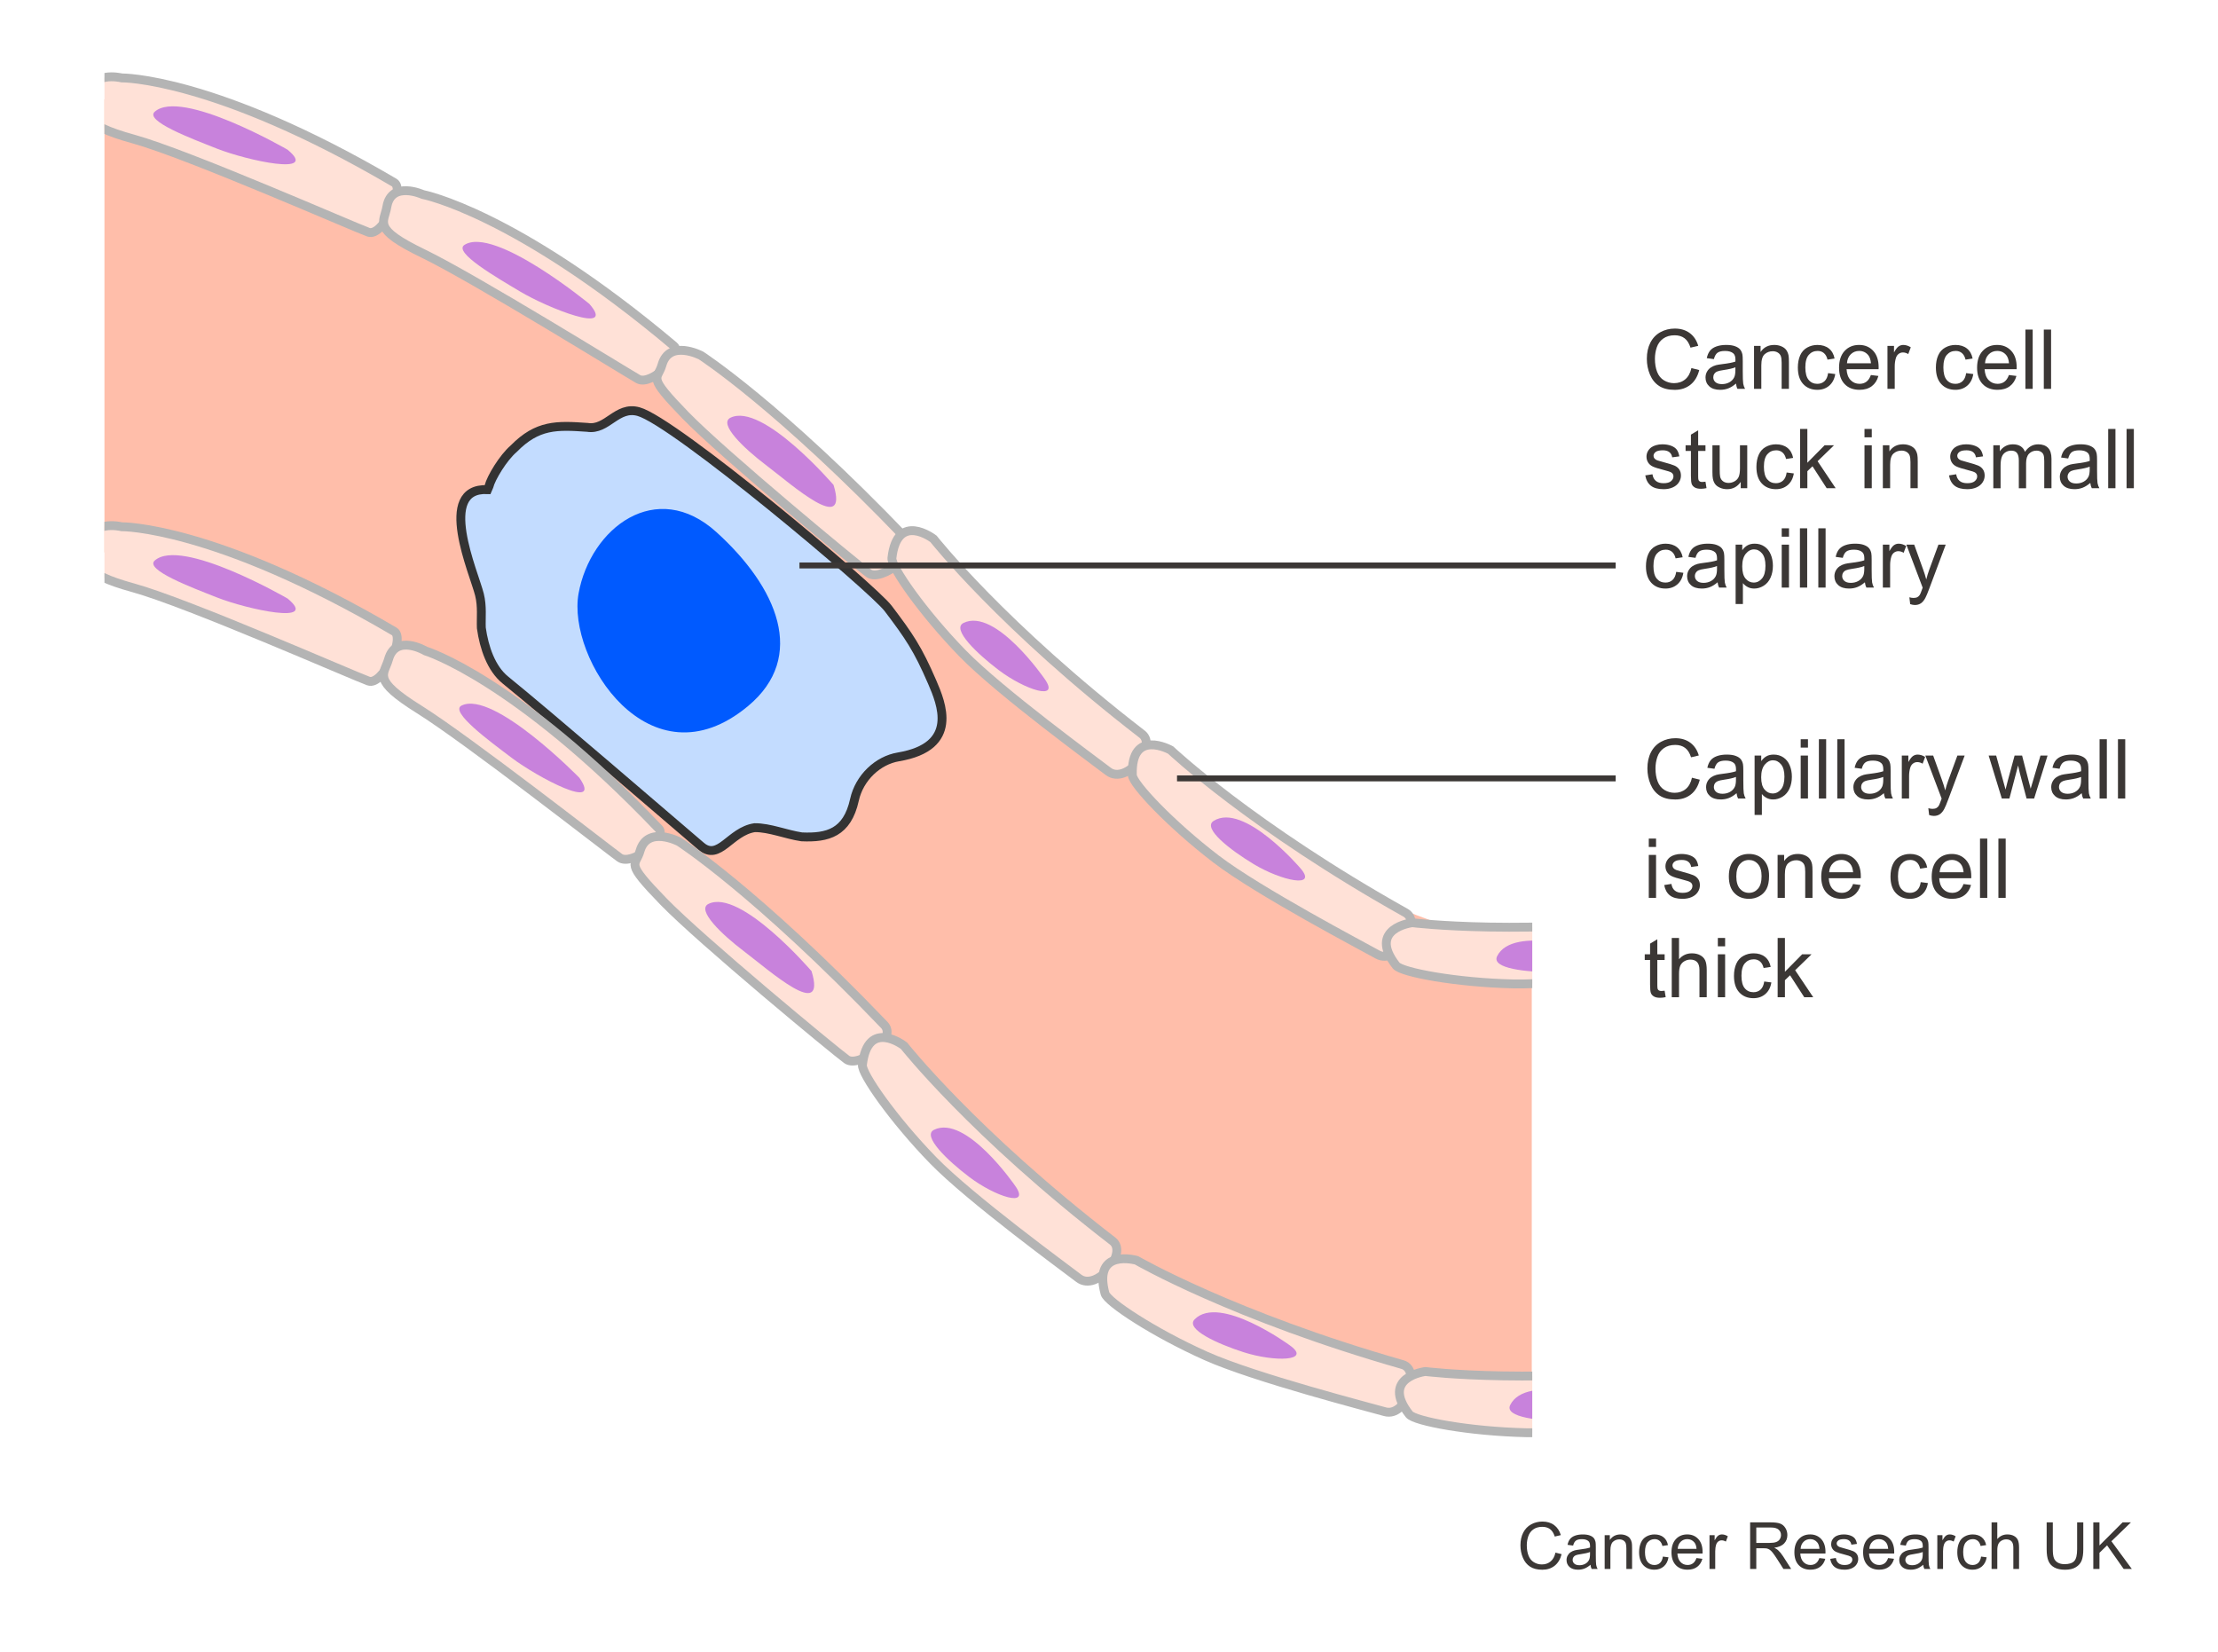 <?xml version="1.0" encoding="utf-8"?>
<!-- Generator: Adobe Illustrator 27.8.1, SVG Export Plug-In . SVG Version: 6.00 Build 0)  -->
<svg version="1.1" xmlns="http://www.w3.org/2000/svg" xmlns:xlink="http://www.w3.org/1999/xlink" x="0px" y="0px" width="375px"
	 height="279.256px" viewBox="0 0 375 279.256" enable-background="new 0 0 375 279.256" xml:space="preserve">
<g id="Diagram_showing_a_primary_and_secondary_cancer">
	<g>
		<path fill="#3B3735" d="M262.983,262.495l1.042,0.264c-0.219,0.855-0.611,1.508-1.179,1.957c-0.567,0.45-1.262,0.675-2.082,0.675
			c-0.848,0-1.538-0.173-2.07-0.519c-0.531-0.346-0.937-0.846-1.214-1.501s-0.416-1.359-0.416-2.111c0-0.819,0.156-1.535,0.47-2.146
			s0.76-1.074,1.338-1.392c0.578-0.316,1.215-0.475,1.909-0.475c0.788,0,1.45,0.2,1.987,0.602c0.537,0.4,0.911,0.965,1.123,1.691
			l-1.026,0.242c-0.183-0.573-0.447-0.99-0.795-1.252c-0.348-0.261-0.784-0.392-1.311-0.392c-0.605,0-1.111,0.145-1.518,0.435
			s-0.691,0.68-0.856,1.168c-0.165,0.489-0.247,0.993-0.247,1.513c0,0.669,0.098,1.254,0.293,1.753c0.195,0.5,0.498,0.873,0.91,1.12
			s0.857,0.371,1.337,0.371c0.584,0,1.078-0.169,1.482-0.505C262.566,263.657,262.84,263.158,262.983,262.495z"/>
		<path fill="#3B3735" d="M268.907,264.553c-0.358,0.304-0.703,0.519-1.034,0.645c-0.331,0.125-0.687,0.188-1.065,0.188
			c-0.627,0-1.108-0.153-1.445-0.459c-0.337-0.307-0.505-0.697-0.505-1.174c0-0.279,0.063-0.534,0.19-0.766
			c0.127-0.23,0.294-0.416,0.5-0.556s0.438-0.245,0.695-0.316c0.189-0.051,0.477-0.099,0.859-0.146
			c0.78-0.093,1.355-0.204,1.725-0.333c0.003-0.132,0.005-0.217,0.005-0.252c0-0.395-0.091-0.672-0.274-0.833
			c-0.246-0.218-0.613-0.327-1.101-0.327c-0.455,0-0.79,0.079-1.007,0.238c-0.217,0.16-0.377,0.441-0.48,0.847l-0.945-0.129
			c0.086-0.405,0.227-0.731,0.424-0.98s0.481-0.44,0.854-0.575c0.373-0.134,0.805-0.201,1.295-0.201
			c0.487,0,0.883,0.058,1.188,0.172c0.304,0.115,0.527,0.259,0.671,0.433s0.243,0.393,0.301,0.658
			c0.032,0.164,0.048,0.462,0.048,0.892v1.289c0,0.898,0.021,1.467,0.062,1.705s0.122,0.467,0.244,0.685h-1.01
			C269,265.056,268.936,264.821,268.907,264.553z M268.827,262.394c-0.352,0.143-0.878,0.265-1.58,0.365
			c-0.396,0.057-0.678,0.121-0.843,0.193c-0.165,0.071-0.292,0.176-0.382,0.313c-0.089,0.139-0.134,0.291-0.134,0.46
			c0,0.258,0.098,0.473,0.293,0.645s0.48,0.258,0.856,0.258c0.372,0,0.703-0.082,0.994-0.245c0.289-0.162,0.503-0.386,0.639-0.668
			c0.104-0.219,0.156-0.541,0.156-0.967V262.394z"/>
		<path fill="#3B3735" d="M271.303,265.256v-5.704h0.871v0.812c0.418-0.627,1.023-0.94,1.814-0.94c0.344,0,0.66,0.062,0.948,0.186
			c0.288,0.123,0.504,0.285,0.647,0.486c0.144,0.2,0.243,0.438,0.301,0.714c0.036,0.18,0.054,0.492,0.054,0.94v3.507h-0.967v-3.47
			c0-0.394-0.038-0.688-0.112-0.884c-0.076-0.194-0.209-0.351-0.4-0.467s-0.416-0.175-0.674-0.175c-0.412,0-0.768,0.131-1.066,0.393
			c-0.299,0.261-0.449,0.757-0.449,1.487v3.115H271.303z"/>
		<path fill="#3B3735" d="M281.144,263.167l0.951,0.123c-0.104,0.655-0.37,1.168-0.798,1.539c-0.428,0.37-0.954,0.556-1.577,0.556
			c-0.78,0-1.407-0.255-1.882-0.766c-0.475-0.51-0.712-1.241-0.712-2.193c0-0.616,0.102-1.155,0.307-1.617
			c0.203-0.462,0.515-0.809,0.932-1.039c0.417-0.231,0.871-0.347,1.361-0.347c0.619,0,1.126,0.157,1.52,0.47
			c0.395,0.313,0.646,0.759,0.758,1.335l-0.939,0.146c-0.09-0.384-0.248-0.672-0.476-0.865s-0.503-0.29-0.825-0.29
			c-0.486,0-0.882,0.175-1.187,0.523c-0.305,0.35-0.456,0.902-0.456,1.657c0,0.767,0.146,1.323,0.439,1.671
			c0.294,0.347,0.678,0.521,1.15,0.521c0.379,0,0.696-0.116,0.95-0.349C280.914,264.008,281.075,263.65,281.144,263.167z"/>
		<path fill="#3B3735" d="M286.826,263.419l0.999,0.124c-0.157,0.583-0.449,1.036-0.875,1.358c-0.427,0.322-0.971,0.483-1.633,0.483
			c-0.835,0-1.496-0.257-1.985-0.771c-0.488-0.514-0.733-1.234-0.733-2.162c0-0.959,0.248-1.704,0.742-2.234
			c0.494-0.529,1.135-0.795,1.922-0.795c0.764,0,1.387,0.26,1.869,0.779c0.484,0.519,0.726,1.249,0.726,2.191
			c0,0.057-0.002,0.143-0.005,0.258h-4.254c0.035,0.626,0.213,1.106,0.531,1.439s0.716,0.499,1.192,0.499
			c0.354,0,0.657-0.093,0.907-0.279C286.48,264.125,286.68,263.827,286.826,263.419z M283.651,261.856h3.186
			c-0.043-0.48-0.165-0.84-0.365-1.08c-0.308-0.372-0.707-0.559-1.197-0.559c-0.444,0-0.817,0.148-1.12,0.446
			C283.852,260.961,283.685,261.358,283.651,261.856z"/>
		<path fill="#3B3735" d="M289.028,265.256v-5.704h0.869v0.865c0.223-0.405,0.428-0.672,0.615-0.801
			c0.188-0.129,0.395-0.193,0.621-0.193c0.325,0,0.656,0.104,0.993,0.312l-0.333,0.897c-0.236-0.14-0.473-0.21-0.709-0.21
			c-0.211,0-0.401,0.063-0.569,0.19c-0.168,0.128-0.288,0.304-0.36,0.529c-0.107,0.344-0.16,0.72-0.16,1.128v2.986H289.028z"/>
		<path fill="#3B3735" d="M295.897,265.256v-7.874h3.49c0.702,0,1.236,0.071,1.602,0.212c0.365,0.142,0.656,0.392,0.875,0.75
			c0.219,0.357,0.328,0.754,0.328,1.187c0,0.559-0.182,1.029-0.543,1.413c-0.361,0.383-0.92,0.626-1.676,0.73
			c0.275,0.132,0.485,0.263,0.629,0.392c0.304,0.279,0.592,0.629,0.864,1.048l1.37,2.143h-1.311l-1.043-1.638
			c-0.304-0.473-0.555-0.835-0.752-1.085c-0.196-0.251-0.373-0.427-0.528-0.526c-0.156-0.101-0.314-0.17-0.476-0.21
			c-0.118-0.024-0.312-0.037-0.58-0.037h-1.209v3.496H295.897z M296.938,260.857h2.24c0.477,0,0.849-0.05,1.117-0.148
			c0.269-0.098,0.473-0.256,0.612-0.473c0.14-0.216,0.21-0.451,0.21-0.706c0-0.372-0.136-0.679-0.406-0.918
			c-0.271-0.24-0.697-0.36-1.281-0.36h-2.492V260.857z"/>
		<path fill="#3B3735" d="M307.606,263.419l0.999,0.124c-0.157,0.583-0.449,1.036-0.875,1.358c-0.427,0.322-0.971,0.483-1.633,0.483
			c-0.835,0-1.496-0.257-1.985-0.771c-0.488-0.514-0.733-1.234-0.733-2.162c0-0.959,0.248-1.704,0.742-2.234
			c0.494-0.529,1.135-0.795,1.922-0.795c0.764,0,1.387,0.26,1.869,0.779c0.484,0.519,0.726,1.249,0.726,2.191
			c0,0.057-0.002,0.143-0.005,0.258h-4.254c0.035,0.626,0.213,1.106,0.531,1.439s0.716,0.499,1.192,0.499
			c0.354,0,0.657-0.093,0.907-0.279C307.261,264.125,307.46,263.827,307.606,263.419z M304.432,261.856h3.186
			c-0.043-0.48-0.165-0.84-0.365-1.08c-0.308-0.372-0.707-0.559-1.197-0.559c-0.444,0-0.817,0.148-1.12,0.446
			C304.632,260.961,304.465,261.358,304.432,261.856z"/>
		<path fill="#3B3735" d="M309.433,263.554l0.957-0.15c0.053,0.383,0.203,0.677,0.448,0.881s0.588,0.306,1.028,0.306
			c0.444,0,0.773-0.09,0.988-0.271c0.215-0.181,0.322-0.393,0.322-0.636c0-0.219-0.095-0.391-0.285-0.516
			c-0.132-0.086-0.461-0.195-0.988-0.328c-0.709-0.179-1.2-0.334-1.474-0.465c-0.274-0.13-0.481-0.312-0.623-0.542
			c-0.142-0.231-0.212-0.486-0.212-0.766c0-0.254,0.058-0.489,0.174-0.706s0.275-0.396,0.476-0.54
			c0.15-0.11,0.355-0.205,0.615-0.282c0.26-0.076,0.538-0.115,0.835-0.115c0.447,0,0.841,0.064,1.179,0.193
			c0.339,0.129,0.589,0.304,0.749,0.523c0.162,0.221,0.272,0.516,0.334,0.884l-0.945,0.129c-0.043-0.293-0.168-0.522-0.374-0.688
			c-0.206-0.164-0.497-0.247-0.872-0.247c-0.444,0-0.762,0.073-0.951,0.221c-0.189,0.146-0.285,0.318-0.285,0.516
			c0,0.125,0.04,0.238,0.119,0.338c0.078,0.104,0.202,0.19,0.37,0.258c0.097,0.036,0.382,0.118,0.854,0.247
			c0.684,0.183,1.16,0.332,1.431,0.448c0.271,0.117,0.482,0.286,0.637,0.508c0.154,0.223,0.231,0.498,0.231,0.827
			c0,0.322-0.095,0.626-0.282,0.91c-0.188,0.285-0.46,0.505-0.813,0.661c-0.355,0.155-0.756,0.233-1.203,0.233
			c-0.742,0-1.307-0.153-1.695-0.462C309.788,264.615,309.54,264.158,309.433,263.554z"/>
		<path fill="#3B3735" d="M319.225,263.419l0.999,0.124c-0.157,0.583-0.449,1.036-0.875,1.358c-0.427,0.322-0.971,0.483-1.633,0.483
			c-0.835,0-1.496-0.257-1.985-0.771c-0.488-0.514-0.733-1.234-0.733-2.162c0-0.959,0.248-1.704,0.742-2.234
			c0.494-0.529,1.135-0.795,1.922-0.795c0.764,0,1.387,0.26,1.869,0.779c0.484,0.519,0.726,1.249,0.726,2.191
			c0,0.057-0.002,0.143-0.005,0.258h-4.254c0.035,0.626,0.213,1.106,0.531,1.439s0.716,0.499,1.192,0.499
			c0.354,0,0.657-0.093,0.907-0.279C318.879,264.125,319.078,263.827,319.225,263.419z M316.05,261.856h3.186
			c-0.043-0.48-0.165-0.84-0.365-1.08c-0.308-0.372-0.707-0.559-1.197-0.559c-0.444,0-0.817,0.148-1.12,0.446
			C316.25,260.961,316.083,261.358,316.05,261.856z"/>
		<path fill="#3B3735" d="M325.159,264.553c-0.358,0.304-0.703,0.519-1.034,0.645c-0.331,0.125-0.687,0.188-1.065,0.188
			c-0.627,0-1.108-0.153-1.445-0.459c-0.337-0.307-0.505-0.697-0.505-1.174c0-0.279,0.063-0.534,0.19-0.766
			c0.127-0.23,0.294-0.416,0.5-0.556s0.438-0.245,0.695-0.316c0.189-0.051,0.477-0.099,0.859-0.146
			c0.78-0.093,1.355-0.204,1.725-0.333c0.003-0.132,0.005-0.217,0.005-0.252c0-0.395-0.091-0.672-0.274-0.833
			c-0.246-0.218-0.613-0.327-1.101-0.327c-0.455,0-0.79,0.079-1.007,0.238c-0.217,0.16-0.377,0.441-0.48,0.847l-0.945-0.129
			c0.086-0.405,0.227-0.731,0.424-0.98s0.481-0.44,0.854-0.575c0.373-0.134,0.805-0.201,1.295-0.201
			c0.487,0,0.883,0.058,1.188,0.172c0.304,0.115,0.527,0.259,0.671,0.433s0.243,0.393,0.301,0.658
			c0.032,0.164,0.048,0.462,0.048,0.892v1.289c0,0.898,0.021,1.467,0.062,1.705s0.122,0.467,0.244,0.685h-1.01
			C325.252,265.056,325.188,264.821,325.159,264.553z M325.079,262.394c-0.352,0.143-0.878,0.265-1.58,0.365
			c-0.396,0.057-0.678,0.121-0.843,0.193c-0.165,0.071-0.292,0.176-0.382,0.313c-0.089,0.139-0.134,0.291-0.134,0.46
			c0,0.258,0.098,0.473,0.293,0.645s0.48,0.258,0.856,0.258c0.372,0,0.703-0.082,0.994-0.245c0.289-0.162,0.503-0.386,0.639-0.668
			c0.104-0.219,0.156-0.541,0.156-0.967V262.394z"/>
		<path fill="#3B3735" d="M327.544,265.256v-5.704h0.869v0.865c0.223-0.405,0.428-0.672,0.615-0.801
			c0.188-0.129,0.395-0.193,0.621-0.193c0.325,0,0.656,0.104,0.993,0.312l-0.333,0.897c-0.236-0.14-0.473-0.21-0.709-0.21
			c-0.211,0-0.401,0.063-0.569,0.19c-0.168,0.128-0.288,0.304-0.36,0.529c-0.107,0.344-0.16,0.72-0.16,1.128v2.986H327.544z"/>
		<path fill="#3B3735" d="M334.94,263.167l0.951,0.123c-0.104,0.655-0.37,1.168-0.798,1.539c-0.428,0.37-0.954,0.556-1.577,0.556
			c-0.78,0-1.407-0.255-1.882-0.766c-0.475-0.51-0.712-1.241-0.712-2.193c0-0.616,0.102-1.155,0.307-1.617
			c0.203-0.462,0.515-0.809,0.932-1.039c0.417-0.231,0.871-0.347,1.361-0.347c0.619,0,1.126,0.157,1.52,0.47
			c0.395,0.313,0.646,0.759,0.758,1.335l-0.939,0.146c-0.09-0.384-0.248-0.672-0.476-0.865s-0.503-0.29-0.825-0.29
			c-0.486,0-0.882,0.175-1.187,0.523c-0.305,0.35-0.456,0.902-0.456,1.657c0,0.767,0.146,1.323,0.439,1.671
			c0.294,0.347,0.678,0.521,1.15,0.521c0.379,0,0.696-0.116,0.95-0.349C334.711,264.008,334.872,263.65,334.94,263.167z"/>
		<path fill="#3B3735" d="M336.718,265.256v-7.874h0.967v2.825c0.451-0.522,1.021-0.784,1.709-0.784c0.422,0,0.789,0.083,1.101,0.25
			c0.312,0.166,0.534,0.396,0.669,0.69c0.134,0.293,0.201,0.72,0.201,1.278v3.614h-0.967v-3.614c0-0.483-0.104-0.836-0.314-1.056
			c-0.209-0.221-0.506-0.33-0.889-0.33c-0.286,0-0.556,0.074-0.809,0.223c-0.252,0.148-0.432,0.35-0.539,0.604
			c-0.107,0.254-0.162,0.604-0.162,1.053v3.12H336.718z"/>
		<path fill="#3B3735" d="M351.183,257.382h1.042v4.55c0,0.791-0.09,1.42-0.269,1.885c-0.179,0.466-0.502,0.845-0.97,1.136
			c-0.467,0.292-1.08,0.438-1.839,0.438c-0.738,0-1.342-0.127-1.811-0.382c-0.469-0.254-0.804-0.622-1.004-1.104
			c-0.201-0.481-0.301-1.14-0.301-1.974v-4.55h1.041v4.544c0,0.685,0.064,1.188,0.191,1.512c0.127,0.324,0.346,0.574,0.655,0.75
			c0.31,0.175,0.688,0.263,1.136,0.263c0.767,0,1.312-0.174,1.639-0.521c0.325-0.348,0.488-1.016,0.488-2.004V257.382z"/>
		<path fill="#3B3735" d="M353.916,265.256v-7.874h1.042v3.905l3.91-3.905h1.412l-3.303,3.19l3.448,4.684h-1.375l-2.804-3.985
			l-1.289,1.257v2.729H353.916z"/>
	</g>
</g>
<g id="Diagram_showing_a_malignant_tumour">
</g>
<g id="Diagram_showing_a_cancer_cell_stuck_in_a_small_blood_vessel">
	<g>
		<path fill="#3B3735" d="M285.967,62.229l1.326,0.335c-0.277,1.089-0.777,1.92-1.5,2.491c-0.723,0.572-1.605,0.858-2.648,0.858
			c-1.08,0-1.959-0.22-2.636-0.659c-0.677-0.44-1.192-1.077-1.545-1.911s-0.53-1.729-0.53-2.687c0-1.044,0.199-1.954,0.599-2.73
			c0.399-0.777,0.966-1.367,1.702-1.771c0.736-0.402,1.546-0.604,2.43-0.604c1.003,0,1.846,0.255,2.529,0.766s1.16,1.229,1.43,2.153
			l-1.307,0.308c-0.232-0.729-0.569-1.26-1.012-1.593c-0.441-0.333-0.998-0.499-1.668-0.499c-0.77,0-1.414,0.185-1.931,0.554
			s-0.881,0.865-1.091,1.486c-0.209,0.623-0.314,1.264-0.314,1.925c0,0.853,0.125,1.597,0.373,2.231
			c0.248,0.637,0.635,1.111,1.158,1.426c0.524,0.314,1.092,0.472,1.703,0.472c0.742,0,1.371-0.214,1.887-0.643
			C285.437,63.707,285.785,63.071,285.967,62.229z"/>
		<path fill="#3B3735" d="M293.508,64.847c-0.456,0.388-0.895,0.661-1.316,0.82s-0.874,0.239-1.357,0.239
			c-0.797,0-1.41-0.195-1.838-0.584c-0.429-0.391-0.643-0.888-0.643-1.494c0-0.355,0.08-0.68,0.242-0.975
			c0.162-0.293,0.373-0.529,0.636-0.707s0.558-0.312,0.886-0.403c0.241-0.063,0.605-0.125,1.094-0.185
			c0.993-0.118,1.725-0.26,2.193-0.424c0.005-0.169,0.008-0.275,0.008-0.321c0-0.501-0.117-0.854-0.35-1.06
			c-0.314-0.278-0.781-0.417-1.4-0.417c-0.579,0-1.006,0.102-1.282,0.304c-0.276,0.203-0.479,0.562-0.612,1.077l-1.203-0.164
			c0.109-0.515,0.29-0.931,0.541-1.247c0.25-0.317,0.612-0.561,1.086-0.732c0.475-0.17,1.023-0.256,1.648-0.256
			c0.619,0,1.123,0.073,1.51,0.219c0.388,0.146,0.673,0.329,0.855,0.551c0.182,0.221,0.31,0.5,0.383,0.837
			c0.041,0.21,0.061,0.588,0.061,1.135V62.7c0,1.144,0.027,1.867,0.079,2.171c0.052,0.303,0.156,0.593,0.312,0.871h-1.285
			C293.626,65.487,293.544,65.188,293.508,64.847z M293.404,62.099c-0.446,0.183-1.116,0.337-2.01,0.465
			c-0.506,0.073-0.863,0.155-1.072,0.246c-0.21,0.091-0.372,0.225-0.486,0.399c-0.113,0.176-0.17,0.371-0.17,0.585
			c0,0.328,0.123,0.602,0.372,0.82s0.612,0.328,1.091,0.328c0.474,0,0.895-0.104,1.264-0.312c0.369-0.207,0.641-0.49,0.814-0.851
			c0.132-0.278,0.197-0.688,0.197-1.23V62.099z"/>
		<path fill="#3B3735" d="M296.557,65.742v-7.26h1.107v1.032c0.533-0.798,1.303-1.196,2.311-1.196c0.438,0,0.84,0.078,1.206,0.236
			c0.366,0.156,0.642,0.363,0.823,0.618c0.183,0.255,0.311,0.559,0.383,0.909c0.046,0.228,0.068,0.627,0.068,1.196v4.464h-1.23
			v-4.416c0-0.501-0.047-0.876-0.143-1.125c-0.096-0.248-0.266-0.446-0.51-0.594c-0.244-0.148-0.529-0.223-0.857-0.223
			c-0.524,0-0.977,0.166-1.357,0.499s-0.57,0.964-0.57,1.894v3.965H296.557z"/>
		<path fill="#3B3735" d="M309.08,63.083l1.209,0.157c-0.132,0.834-0.471,1.486-1.015,1.959c-0.544,0.471-1.214,0.707-2.007,0.707
			c-0.993,0-1.791-0.324-2.396-0.975c-0.604-0.648-0.905-1.58-0.905-2.792c0-0.784,0.129-1.47,0.389-2.058s0.656-1.029,1.187-1.322
			c0.53-0.295,1.108-0.441,1.733-0.441c0.788,0,1.433,0.199,1.934,0.598c0.502,0.399,0.823,0.966,0.965,1.699l-1.197,0.185
			c-0.113-0.487-0.314-0.854-0.604-1.101s-0.64-0.369-1.05-0.369c-0.619,0-1.123,0.223-1.51,0.666
			c-0.388,0.445-0.582,1.147-0.582,2.109c0,0.976,0.188,1.684,0.561,2.126c0.374,0.442,0.861,0.663,1.463,0.663
			c0.483,0,0.887-0.148,1.211-0.444C308.788,64.154,308.993,63.698,309.08,63.083z"/>
		<path fill="#3B3735" d="M316.312,63.404l1.271,0.157c-0.201,0.743-0.572,1.319-1.115,1.729c-0.542,0.41-1.234,0.615-2.078,0.615
			c-1.062,0-1.903-0.327-2.525-0.98c-0.622-0.654-0.934-1.571-0.934-2.752c0-1.222,0.314-2.169,0.943-2.844s1.445-1.012,2.447-1.012
			c0.971,0,1.764,0.33,2.379,0.991s0.924,1.591,0.924,2.789c0,0.073-0.003,0.183-0.008,0.328h-5.414
			c0.046,0.798,0.271,1.408,0.678,1.832c0.405,0.424,0.911,0.636,1.518,0.636c0.451,0,0.836-0.118,1.154-0.355
			C315.872,64.302,316.125,63.924,316.312,63.404z M312.271,61.415h4.055c-0.055-0.61-0.21-1.068-0.465-1.374
			c-0.393-0.474-0.9-0.711-1.525-0.711c-0.564,0-1.039,0.189-1.425,0.567S312.312,60.781,312.271,61.415z"/>
		<path fill="#3B3735" d="M319.115,65.742v-7.26h1.107v1.101c0.282-0.515,0.543-0.854,0.782-1.019s0.503-0.246,0.79-0.246
			c0.414,0,0.836,0.132,1.264,0.396l-0.424,1.142c-0.301-0.178-0.602-0.267-0.902-0.267c-0.269,0-0.51,0.081-0.725,0.242
			c-0.214,0.162-0.366,0.387-0.457,0.674c-0.137,0.438-0.205,0.916-0.205,1.436v3.801H319.115z"/>
		<path fill="#3B3735" d="M332.418,63.083l1.209,0.157c-0.132,0.834-0.471,1.486-1.015,1.959c-0.544,0.471-1.214,0.707-2.007,0.707
			c-0.993,0-1.791-0.324-2.396-0.975c-0.604-0.648-0.905-1.58-0.905-2.792c0-0.784,0.129-1.47,0.389-2.058s0.656-1.029,1.187-1.322
			c0.53-0.295,1.108-0.441,1.733-0.441c0.788,0,1.433,0.199,1.934,0.598c0.502,0.399,0.823,0.966,0.965,1.699l-1.197,0.185
			c-0.113-0.487-0.314-0.854-0.604-1.101s-0.64-0.369-1.05-0.369c-0.619,0-1.123,0.223-1.51,0.666
			c-0.388,0.445-0.582,1.147-0.582,2.109c0,0.976,0.188,1.684,0.561,2.126c0.374,0.442,0.861,0.663,1.463,0.663
			c0.483,0,0.887-0.148,1.211-0.444C332.126,64.154,332.331,63.698,332.418,63.083z"/>
		<path fill="#3B3735" d="M339.65,63.404l1.271,0.157c-0.201,0.743-0.572,1.319-1.115,1.729c-0.542,0.41-1.234,0.615-2.078,0.615
			c-1.062,0-1.903-0.327-2.525-0.98c-0.622-0.654-0.934-1.571-0.934-2.752c0-1.222,0.314-2.169,0.943-2.844s1.445-1.012,2.447-1.012
			c0.971,0,1.764,0.33,2.379,0.991s0.924,1.591,0.924,2.789c0,0.073-0.003,0.183-0.008,0.328h-5.414
			c0.046,0.798,0.271,1.408,0.678,1.832c0.405,0.424,0.911,0.636,1.518,0.636c0.451,0,0.836-0.118,1.154-0.355
			C339.21,64.302,339.463,63.924,339.65,63.404z M335.609,61.415h4.055c-0.055-0.61-0.21-1.068-0.465-1.374
			c-0.393-0.474-0.9-0.711-1.525-0.711c-0.564,0-1.039,0.189-1.425,0.567S335.65,60.781,335.609,61.415z"/>
		<path fill="#3B3735" d="M342.439,65.742V55.721h1.23v10.021H342.439z"/>
		<path fill="#3B3735" d="M345.549,65.742V55.721h1.23v10.021H345.549z"/>
		<path fill="#3B3735" d="M278.168,80.375l1.217-0.191c0.068,0.487,0.258,0.861,0.57,1.121s0.748,0.39,1.309,0.39
			c0.565,0,0.984-0.115,1.258-0.346c0.273-0.229,0.41-0.5,0.41-0.81c0-0.278-0.12-0.497-0.361-0.656
			c-0.169-0.109-0.588-0.248-1.258-0.417c-0.902-0.228-1.528-0.425-1.877-0.592c-0.349-0.166-0.613-0.396-0.793-0.689
			c-0.18-0.295-0.27-0.619-0.27-0.975c0-0.323,0.074-0.623,0.222-0.898c0.147-0.276,0.35-0.505,0.604-0.688
			c0.191-0.142,0.453-0.261,0.783-0.359c0.33-0.098,0.685-0.146,1.062-0.146c0.57,0,1.07,0.082,1.501,0.246s0.749,0.387,0.954,0.666
			c0.205,0.281,0.346,0.655,0.424,1.125l-1.203,0.164c-0.055-0.374-0.213-0.665-0.476-0.875s-0.632-0.314-1.11-0.314
			c-0.565,0-0.969,0.094-1.211,0.28c-0.241,0.187-0.361,0.405-0.361,0.656c0,0.159,0.05,0.303,0.15,0.431
			c0.1,0.132,0.257,0.241,0.471,0.328c0.123,0.046,0.486,0.15,1.088,0.314c0.87,0.232,1.477,0.423,1.821,0.57
			c0.345,0.148,0.614,0.364,0.81,0.646c0.196,0.282,0.295,0.634,0.295,1.053c0,0.41-0.12,0.797-0.359,1.158
			c-0.239,0.363-0.584,0.643-1.035,0.842c-0.451,0.197-0.962,0.297-1.531,0.297c-0.943,0-1.662-0.196-2.157-0.588
			S278.305,81.146,278.168,80.375z"/>
		<path fill="#3B3735" d="M288.346,81.441l0.178,1.087c-0.346,0.073-0.656,0.109-0.93,0.109c-0.446,0-0.793-0.07-1.039-0.212
			s-0.419-0.327-0.52-0.558c-0.1-0.229-0.15-0.714-0.15-1.452v-4.177h-0.902v-0.957h0.902v-1.798l1.225-0.738v2.536h1.236v0.957
			h-1.236v4.245c0,0.351,0.021,0.576,0.064,0.677s0.113,0.18,0.212,0.239s0.238,0.089,0.421,0.089
			C287.943,81.489,288.123,81.474,288.346,81.441z"/>
		<path fill="#3B3735" d="M294.307,82.542v-1.066c-0.564,0.82-1.332,1.23-2.303,1.23c-0.429,0-0.828-0.082-1.2-0.246
			s-0.647-0.37-0.827-0.619c-0.18-0.248-0.307-0.552-0.379-0.912c-0.051-0.241-0.076-0.624-0.076-1.148v-4.498h1.23v4.026
			c0,0.643,0.025,1.075,0.076,1.299c0.077,0.323,0.241,0.577,0.492,0.763c0.25,0.184,0.561,0.276,0.93,0.276
			s0.715-0.095,1.039-0.284c0.323-0.188,0.553-0.446,0.687-0.771c0.134-0.326,0.202-0.799,0.202-1.419v-3.89h1.23v7.26H294.307z"/>
		<path fill="#3B3735" d="M302.072,79.883l1.211,0.157c-0.133,0.834-0.471,1.486-1.016,1.959c-0.545,0.471-1.213,0.707-2.006,0.707
			c-0.994,0-1.793-0.324-2.396-0.975c-0.604-0.648-0.906-1.58-0.906-2.792c0-0.784,0.131-1.47,0.391-2.058s0.654-1.029,1.186-1.322
			c0.531-0.295,1.108-0.441,1.732-0.441c0.789,0,1.434,0.199,1.936,0.598c0.501,0.399,0.822,0.966,0.963,1.699l-1.195,0.185
			c-0.114-0.487-0.316-0.854-0.605-1.101s-0.639-0.369-1.049-0.369c-0.62,0-1.124,0.223-1.512,0.666
			c-0.387,0.445-0.58,1.147-0.58,2.109c0,0.976,0.187,1.684,0.561,2.126c0.373,0.442,0.861,0.663,1.463,0.663
			c0.482,0,0.886-0.148,1.209-0.444C301.781,80.954,301.986,80.498,302.072,79.883z"/>
		<path fill="#3B3735" d="M304.342,82.542V72.521h1.23v5.715l2.912-2.953h1.594l-2.775,2.693l3.055,4.566h-1.518l-2.398-3.712
			l-0.869,0.834v2.878H304.342z"/>
		<path fill="#3B3735" d="M315.232,73.936v-1.415h1.23v1.415H315.232z M315.232,82.542v-7.26h1.23v7.26H315.232z"/>
		<path fill="#3B3735" d="M318.336,82.542v-7.26h1.107v1.032c0.533-0.798,1.303-1.196,2.311-1.196c0.438,0,0.84,0.078,1.206,0.236
			c0.366,0.156,0.642,0.363,0.823,0.618c0.183,0.255,0.311,0.559,0.383,0.909c0.046,0.228,0.068,0.627,0.068,1.196v4.464h-1.23
			v-4.416c0-0.501-0.047-0.876-0.143-1.125c-0.096-0.248-0.266-0.446-0.51-0.594c-0.244-0.148-0.529-0.223-0.857-0.223
			c-0.524,0-0.977,0.166-1.357,0.499s-0.57,0.964-0.57,1.894v3.965H318.336z"/>
		<path fill="#3B3735" d="M329.52,80.375l1.217-0.191c0.068,0.487,0.258,0.861,0.57,1.121s0.748,0.39,1.309,0.39
			c0.565,0,0.984-0.115,1.258-0.346c0.273-0.229,0.41-0.5,0.41-0.81c0-0.278-0.12-0.497-0.361-0.656
			c-0.169-0.109-0.588-0.248-1.258-0.417c-0.902-0.228-1.528-0.425-1.877-0.592c-0.349-0.166-0.613-0.396-0.793-0.689
			c-0.18-0.295-0.27-0.619-0.27-0.975c0-0.323,0.074-0.623,0.222-0.898c0.147-0.276,0.35-0.505,0.604-0.688
			c0.191-0.142,0.453-0.261,0.783-0.359c0.33-0.098,0.685-0.146,1.062-0.146c0.57,0,1.07,0.082,1.501,0.246s0.749,0.387,0.954,0.666
			c0.205,0.281,0.346,0.655,0.424,1.125l-1.203,0.164c-0.055-0.374-0.213-0.665-0.476-0.875s-0.632-0.314-1.11-0.314
			c-0.565,0-0.969,0.094-1.211,0.28c-0.241,0.187-0.361,0.405-0.361,0.656c0,0.159,0.05,0.303,0.15,0.431
			c0.1,0.132,0.257,0.241,0.471,0.328c0.123,0.046,0.486,0.15,1.088,0.314c0.87,0.232,1.477,0.423,1.821,0.57
			c0.345,0.148,0.614,0.364,0.81,0.646c0.196,0.282,0.295,0.634,0.295,1.053c0,0.41-0.12,0.797-0.359,1.158
			c-0.239,0.363-0.584,0.643-1.035,0.842c-0.451,0.197-0.962,0.297-1.531,0.297c-0.943,0-1.662-0.196-2.157-0.588
			S329.656,81.146,329.52,80.375z"/>
		<path fill="#3B3735" d="M337.012,82.542v-7.26h1.1v1.019c0.229-0.355,0.531-0.642,0.91-0.858c0.378-0.216,0.809-0.324,1.291-0.324
			c0.538,0,0.979,0.111,1.323,0.335s0.587,0.535,0.728,0.937c0.574-0.848,1.322-1.271,2.242-1.271c0.721,0,1.274,0.199,1.662,0.598
			c0.387,0.399,0.58,1.014,0.58,1.843v4.983h-1.223v-4.573c0-0.492-0.041-0.847-0.12-1.063c-0.079-0.216-0.225-0.391-0.435-0.522
			c-0.209-0.132-0.455-0.198-0.738-0.198c-0.51,0-0.934,0.17-1.271,0.51c-0.337,0.339-0.506,0.883-0.506,1.63v4.218h-1.23v-4.717
			c0-0.547-0.1-0.957-0.301-1.23c-0.2-0.273-0.528-0.41-0.984-0.41c-0.346,0-0.666,0.091-0.96,0.273s-0.507,0.449-0.64,0.8
			c-0.132,0.351-0.197,0.856-0.197,1.518v3.767H337.012z"/>
		<path fill="#3B3735" d="M353.41,81.646c-0.455,0.388-0.895,0.661-1.315,0.82s-0.874,0.239-1.356,0.239
			c-0.798,0-1.411-0.195-1.84-0.584c-0.428-0.391-0.643-0.888-0.643-1.494c0-0.355,0.082-0.68,0.243-0.975
			c0.161-0.293,0.374-0.529,0.636-0.707s0.557-0.312,0.885-0.403c0.242-0.063,0.606-0.125,1.094-0.185
			c0.994-0.118,1.726-0.26,2.195-0.424c0.004-0.169,0.006-0.275,0.006-0.321c0-0.501-0.115-0.854-0.348-1.06
			c-0.314-0.278-0.782-0.417-1.402-0.417c-0.578,0-1.006,0.102-1.281,0.304c-0.275,0.203-0.479,0.562-0.611,1.077l-1.203-0.164
			c0.109-0.515,0.289-0.931,0.539-1.247c0.251-0.317,0.613-0.561,1.088-0.732c0.474-0.17,1.022-0.256,1.646-0.256
			c0.62,0,1.124,0.073,1.512,0.219c0.387,0.146,0.672,0.329,0.854,0.551c0.183,0.221,0.311,0.5,0.383,0.837
			c0.041,0.21,0.062,0.588,0.062,1.135V79.5c0,1.144,0.025,1.867,0.078,2.171c0.053,0.303,0.156,0.593,0.311,0.871h-1.285
			C353.529,82.287,353.447,81.988,353.41,81.646z M353.309,78.898c-0.447,0.183-1.117,0.337-2.01,0.465
			c-0.506,0.073-0.864,0.155-1.074,0.246c-0.209,0.091-0.371,0.225-0.484,0.399c-0.114,0.176-0.172,0.371-0.172,0.585
			c0,0.328,0.125,0.602,0.373,0.82s0.611,0.328,1.09,0.328c0.475,0,0.896-0.104,1.266-0.312c0.369-0.207,0.64-0.49,0.812-0.851
			c0.133-0.278,0.199-0.688,0.199-1.23V78.898z"/>
		<path fill="#3B3735" d="M356.432,82.542V72.521h1.23v10.021H356.432z"/>
		<path fill="#3B3735" d="M359.543,82.542V72.521h1.23v10.021H359.543z"/>
		<path fill="#3B3735" d="M283.396,96.683l1.211,0.157c-0.133,0.834-0.471,1.486-1.016,1.959c-0.545,0.471-1.213,0.707-2.006,0.707
			c-0.994,0-1.793-0.324-2.396-0.975c-0.604-0.648-0.906-1.58-0.906-2.792c0-0.784,0.131-1.47,0.391-2.058s0.654-1.029,1.186-1.322
			c0.531-0.295,1.108-0.441,1.732-0.441c0.789,0,1.434,0.199,1.936,0.598c0.501,0.399,0.822,0.966,0.963,1.699l-1.195,0.185
			c-0.114-0.487-0.316-0.854-0.605-1.101s-0.639-0.369-1.049-0.369c-0.62,0-1.124,0.223-1.512,0.666
			c-0.387,0.445-0.58,1.147-0.58,2.109c0,0.976,0.187,1.684,0.561,2.126c0.373,0.442,0.861,0.663,1.463,0.663
			c0.482,0,0.886-0.148,1.209-0.444C283.105,97.754,283.311,97.298,283.396,96.683z"/>
		<path fill="#3B3735" d="M290.396,98.446c-0.455,0.388-0.895,0.661-1.315,0.82s-0.874,0.239-1.356,0.239
			c-0.798,0-1.411-0.195-1.84-0.584c-0.428-0.391-0.643-0.888-0.643-1.494c0-0.355,0.082-0.68,0.243-0.975
			c0.161-0.293,0.374-0.529,0.636-0.707s0.557-0.312,0.885-0.403c0.242-0.063,0.606-0.125,1.094-0.185
			c0.994-0.118,1.726-0.26,2.195-0.424c0.004-0.169,0.006-0.275,0.006-0.321c0-0.501-0.115-0.854-0.348-1.06
			c-0.314-0.278-0.782-0.417-1.402-0.417c-0.578,0-1.006,0.102-1.281,0.304c-0.275,0.203-0.479,0.562-0.611,1.077l-1.203-0.164
			c0.109-0.515,0.289-0.931,0.539-1.247c0.251-0.317,0.613-0.561,1.088-0.732c0.474-0.17,1.022-0.256,1.646-0.256
			c0.62,0,1.124,0.073,1.512,0.219c0.387,0.146,0.672,0.329,0.854,0.551c0.183,0.221,0.311,0.5,0.383,0.837
			c0.041,0.21,0.062,0.588,0.062,1.135V96.3c0,1.144,0.025,1.867,0.078,2.171c0.053,0.303,0.156,0.593,0.311,0.871h-1.285
			C290.516,99.087,290.434,98.788,290.396,98.446z M290.295,95.698c-0.447,0.183-1.117,0.337-2.01,0.465
			c-0.506,0.073-0.864,0.155-1.074,0.246c-0.209,0.091-0.371,0.225-0.484,0.399c-0.114,0.176-0.172,0.371-0.172,0.585
			c0,0.328,0.125,0.602,0.373,0.82s0.611,0.328,1.09,0.328c0.475,0,0.896-0.104,1.266-0.312c0.369-0.207,0.64-0.49,0.812-0.851
			c0.133-0.278,0.199-0.688,0.199-1.23V95.698z"/>
		<path fill="#3B3735" d="M293.445,102.124V92.082h1.121v0.943c0.265-0.369,0.563-0.646,0.896-0.83
			c0.332-0.186,0.735-0.277,1.209-0.277c0.62,0,1.167,0.159,1.641,0.479c0.475,0.319,0.832,0.77,1.074,1.35
			c0.241,0.582,0.361,1.219,0.361,1.911c0,0.743-0.133,1.411-0.399,2.007c-0.267,0.594-0.653,1.05-1.162,1.367
			c-0.509,0.316-1.042,0.475-1.603,0.475c-0.41,0-0.779-0.087-1.104-0.26s-0.594-0.392-0.804-0.656v3.534H293.445z M294.561,95.753
			c0,0.935,0.188,1.625,0.566,2.071c0.379,0.446,0.837,0.67,1.375,0.67c0.547,0,1.015-0.231,1.404-0.693
			c0.39-0.463,0.584-1.18,0.584-2.15c0-0.925-0.189-1.618-0.57-2.078s-0.835-0.69-1.363-0.69c-0.524,0-0.988,0.245-1.392,0.735
			C294.762,94.106,294.561,94.818,294.561,95.753z"/>
		<path fill="#3B3735" d="M301.238,90.735V89.32h1.23v1.415H301.238z M301.238,99.342v-7.26h1.23v7.26H301.238z"/>
		<path fill="#3B3735" d="M304.314,99.342V89.32h1.23v10.021H304.314z"/>
		<path fill="#3B3735" d="M307.426,99.342V89.32h1.23v10.021H307.426z"/>
		<path fill="#3B3735" d="M315.301,98.446c-0.456,0.388-0.895,0.661-1.316,0.82s-0.874,0.239-1.357,0.239
			c-0.797,0-1.41-0.195-1.838-0.584c-0.429-0.391-0.643-0.888-0.643-1.494c0-0.355,0.08-0.68,0.242-0.975
			c0.162-0.293,0.373-0.529,0.636-0.707s0.558-0.312,0.886-0.403c0.241-0.063,0.605-0.125,1.094-0.185
			c0.993-0.118,1.725-0.26,2.193-0.424c0.005-0.169,0.008-0.275,0.008-0.321c0-0.501-0.117-0.854-0.35-1.06
			c-0.314-0.278-0.781-0.417-1.4-0.417c-0.579,0-1.006,0.102-1.282,0.304c-0.276,0.203-0.479,0.562-0.612,1.077l-1.203-0.164
			c0.109-0.515,0.29-0.931,0.541-1.247c0.25-0.317,0.612-0.561,1.086-0.732c0.475-0.17,1.023-0.256,1.648-0.256
			c0.619,0,1.123,0.073,1.51,0.219c0.388,0.146,0.673,0.329,0.855,0.551c0.182,0.221,0.31,0.5,0.383,0.837
			c0.041,0.21,0.061,0.588,0.061,1.135V96.3c0,1.144,0.027,1.867,0.079,2.171c0.052,0.303,0.156,0.593,0.312,0.871h-1.285
			C315.419,99.087,315.337,98.788,315.301,98.446z M315.197,95.698c-0.446,0.183-1.116,0.337-2.01,0.465
			c-0.506,0.073-0.863,0.155-1.072,0.246c-0.21,0.091-0.372,0.225-0.486,0.399c-0.113,0.176-0.17,0.371-0.17,0.585
			c0,0.328,0.123,0.602,0.372,0.82s0.612,0.328,1.091,0.328c0.474,0,0.895-0.104,1.264-0.312c0.369-0.207,0.641-0.49,0.814-0.851
			c0.132-0.278,0.197-0.688,0.197-1.23V95.698z"/>
		<path fill="#3B3735" d="M318.336,99.342v-7.26h1.107v1.101c0.282-0.515,0.543-0.854,0.782-1.019s0.503-0.246,0.79-0.246
			c0.414,0,0.836,0.132,1.264,0.396l-0.424,1.142c-0.301-0.178-0.602-0.267-0.902-0.267c-0.269,0-0.51,0.081-0.725,0.242
			c-0.214,0.162-0.366,0.387-0.457,0.674c-0.137,0.438-0.205,0.916-0.205,1.436v3.801H318.336z"/>
		<path fill="#3B3735" d="M322.957,102.138l-0.137-1.155c0.269,0.073,0.503,0.109,0.703,0.109c0.273,0,0.492-0.046,0.656-0.137
			s0.299-0.219,0.404-0.383c0.077-0.123,0.202-0.429,0.375-0.916c0.023-0.068,0.06-0.169,0.109-0.301l-2.754-7.273h1.326l1.51,4.204
			c0.196,0.533,0.372,1.094,0.527,1.682c0.141-0.565,0.31-1.116,0.506-1.654l1.551-4.231h1.23l-2.762,7.383
			c-0.296,0.798-0.525,1.347-0.689,1.647c-0.219,0.405-0.47,0.703-0.752,0.892c-0.283,0.189-0.62,0.284-1.012,0.284
			C323.513,102.288,323.248,102.238,322.957,102.138z"/>
	</g>
	<g>
		<path fill="#3B3735" d="M286.062,131.486l1.326,0.334c-0.277,1.09-0.777,1.92-1.5,2.492s-1.605,0.857-2.648,0.857
			c-1.08,0-1.959-0.219-2.636-0.658c-0.677-0.441-1.192-1.078-1.545-1.912s-0.53-1.729-0.53-2.686c0-1.045,0.199-1.955,0.599-2.73
			c0.399-0.777,0.966-1.367,1.702-1.771c0.736-0.402,1.546-0.605,2.43-0.605c1.003,0,1.846,0.256,2.529,0.766
			c0.684,0.512,1.16,1.229,1.43,2.154l-1.307,0.307c-0.232-0.729-0.569-1.26-1.012-1.592c-0.441-0.334-0.998-0.5-1.668-0.5
			c-0.77,0-1.414,0.186-1.931,0.555s-0.881,0.865-1.091,1.486c-0.209,0.623-0.314,1.264-0.314,1.924
			c0,0.854,0.125,1.598,0.373,2.232c0.248,0.637,0.635,1.111,1.158,1.426c0.524,0.314,1.092,0.471,1.703,0.471
			c0.742,0,1.371-0.213,1.887-0.643C285.532,132.965,285.881,132.328,286.062,131.486z"/>
		<path fill="#3B3735" d="M293.604,134.104c-0.456,0.389-0.895,0.662-1.316,0.82c-0.422,0.16-0.874,0.24-1.357,0.24
			c-0.797,0-1.41-0.195-1.838-0.584c-0.429-0.391-0.643-0.889-0.643-1.494c0-0.355,0.08-0.68,0.242-0.975
			c0.162-0.293,0.373-0.529,0.636-0.707s0.558-0.312,0.886-0.404c0.241-0.062,0.605-0.125,1.094-0.184
			c0.993-0.119,1.725-0.26,2.193-0.424c0.005-0.17,0.008-0.275,0.008-0.322c0-0.5-0.117-0.854-0.35-1.059
			c-0.314-0.279-0.781-0.418-1.4-0.418c-0.579,0-1.006,0.102-1.282,0.305s-0.479,0.562-0.612,1.076l-1.203-0.164
			c0.109-0.514,0.29-0.93,0.541-1.246c0.25-0.318,0.612-0.561,1.086-0.732c0.475-0.17,1.023-0.256,1.648-0.256
			c0.619,0,1.123,0.072,1.51,0.219c0.388,0.145,0.673,0.328,0.855,0.551c0.182,0.221,0.31,0.5,0.383,0.836
			c0.041,0.211,0.061,0.588,0.061,1.135v1.641c0,1.145,0.027,1.867,0.079,2.172c0.052,0.303,0.156,0.592,0.312,0.871h-1.285
			C293.722,134.744,293.64,134.445,293.604,134.104z M293.5,131.355c-0.446,0.184-1.116,0.338-2.01,0.465
			c-0.506,0.074-0.863,0.156-1.072,0.246c-0.21,0.092-0.372,0.225-0.486,0.4c-0.113,0.176-0.17,0.371-0.17,0.584
			c0,0.328,0.123,0.602,0.372,0.82s0.612,0.328,1.091,0.328c0.474,0,0.895-0.104,1.264-0.311s0.641-0.49,0.814-0.852
			c0.132-0.277,0.197-0.688,0.197-1.23V131.355z"/>
		<path fill="#3B3735" d="M296.652,137.781V127.74h1.121v0.943c0.264-0.369,0.562-0.646,0.895-0.83
			c0.333-0.186,0.736-0.277,1.211-0.277c0.619,0,1.166,0.158,1.641,0.479c0.474,0.318,0.831,0.77,1.072,1.35
			c0.242,0.582,0.363,1.219,0.363,1.91c0,0.744-0.134,1.412-0.4,2.008c-0.267,0.594-0.654,1.049-1.162,1.367
			c-0.508,0.316-1.043,0.475-1.604,0.475c-0.41,0-0.777-0.088-1.104-0.26c-0.326-0.174-0.594-0.393-0.803-0.656v3.533H296.652z
			 M297.766,131.41c0,0.936,0.189,1.625,0.568,2.072c0.378,0.445,0.836,0.67,1.373,0.67c0.547,0,1.016-0.232,1.405-0.693
			c0.39-0.463,0.585-1.18,0.585-2.15c0-0.926-0.191-1.619-0.571-2.078c-0.38-0.461-0.835-0.691-1.364-0.691
			c-0.523,0-0.987,0.246-1.391,0.736C297.968,129.764,297.766,130.477,297.766,131.41z"/>
		<path fill="#3B3735" d="M304.445,126.393v-1.414h1.23v1.414H304.445z M304.445,135v-7.26h1.23V135H304.445z"/>
		<path fill="#3B3735" d="M307.521,135v-10.021h1.23V135H307.521z"/>
		<path fill="#3B3735" d="M310.631,135v-10.021h1.23V135H310.631z"/>
		<path fill="#3B3735" d="M318.506,134.104c-0.455,0.389-0.895,0.662-1.315,0.82c-0.421,0.16-0.874,0.24-1.356,0.24
			c-0.798,0-1.411-0.195-1.84-0.584c-0.428-0.391-0.643-0.889-0.643-1.494c0-0.355,0.082-0.68,0.243-0.975
			c0.161-0.293,0.374-0.529,0.636-0.707s0.557-0.312,0.885-0.404c0.242-0.062,0.606-0.125,1.094-0.184
			c0.994-0.119,1.726-0.26,2.195-0.424c0.004-0.17,0.006-0.275,0.006-0.322c0-0.5-0.115-0.854-0.348-1.059
			c-0.314-0.279-0.782-0.418-1.402-0.418c-0.578,0-1.006,0.102-1.281,0.305s-0.479,0.562-0.611,1.076l-1.203-0.164
			c0.109-0.514,0.289-0.93,0.539-1.246c0.251-0.318,0.613-0.561,1.088-0.732c0.474-0.17,1.022-0.256,1.646-0.256
			c0.62,0,1.124,0.072,1.512,0.219c0.387,0.145,0.672,0.328,0.854,0.551c0.183,0.221,0.311,0.5,0.383,0.836
			c0.041,0.211,0.062,0.588,0.062,1.135v1.641c0,1.145,0.025,1.867,0.078,2.172c0.053,0.303,0.156,0.592,0.311,0.871h-1.285
			C318.625,134.744,318.543,134.445,318.506,134.104z M318.404,131.355c-0.447,0.184-1.117,0.338-2.01,0.465
			c-0.506,0.074-0.864,0.156-1.074,0.246c-0.209,0.092-0.371,0.225-0.484,0.4c-0.114,0.176-0.172,0.371-0.172,0.584
			c0,0.328,0.125,0.602,0.373,0.82s0.611,0.328,1.09,0.328c0.475,0,0.896-0.104,1.266-0.311s0.64-0.49,0.812-0.852
			c0.133-0.277,0.199-0.688,0.199-1.23V131.355z"/>
		<path fill="#3B3735" d="M321.541,135v-7.26h1.107v1.1c0.283-0.514,0.544-0.854,0.783-1.018s0.502-0.246,0.789-0.246
			c0.415,0,0.837,0.131,1.266,0.396l-0.424,1.141c-0.301-0.178-0.602-0.266-0.902-0.266c-0.27,0-0.511,0.08-0.725,0.242
			c-0.215,0.162-0.367,0.387-0.459,0.674c-0.137,0.438-0.205,0.916-0.205,1.436V135H321.541z"/>
		<path fill="#3B3735" d="M326.162,137.795l-0.137-1.154c0.27,0.072,0.504,0.109,0.705,0.109c0.273,0,0.492-0.047,0.656-0.137
			c0.164-0.092,0.298-0.219,0.402-0.383c0.078-0.123,0.203-0.43,0.377-0.916c0.022-0.068,0.059-0.17,0.109-0.301l-2.756-7.273h1.326
			l1.512,4.203c0.195,0.533,0.371,1.094,0.525,1.682c0.142-0.564,0.311-1.115,0.506-1.654l1.553-4.23h1.23l-2.762,7.383
			c-0.297,0.797-0.527,1.346-0.691,1.646c-0.219,0.406-0.469,0.703-0.752,0.893c-0.282,0.189-0.619,0.283-1.012,0.283
			C326.719,137.945,326.454,137.896,326.162,137.795z"/>
		<path fill="#3B3735" d="M338.447,135l-2.223-7.26h1.271l1.156,4.189l0.43,1.559c0.019-0.076,0.145-0.576,0.377-1.496l1.154-4.252
			h1.266l1.086,4.211l0.363,1.387l0.416-1.4l1.244-4.197h1.197l-2.27,7.26h-1.279l-1.154-4.348l-0.281-1.238L339.732,135H338.447z"
			/>
		<path fill="#3B3735" d="M351.955,134.104c-0.456,0.389-0.895,0.662-1.316,0.82c-0.422,0.16-0.874,0.24-1.357,0.24
			c-0.797,0-1.41-0.195-1.838-0.584c-0.429-0.391-0.643-0.889-0.643-1.494c0-0.355,0.08-0.68,0.242-0.975
			c0.162-0.293,0.373-0.529,0.636-0.707s0.558-0.312,0.886-0.404c0.241-0.062,0.605-0.125,1.094-0.184
			c0.993-0.119,1.725-0.26,2.193-0.424c0.005-0.17,0.008-0.275,0.008-0.322c0-0.5-0.117-0.854-0.35-1.059
			c-0.314-0.279-0.781-0.418-1.4-0.418c-0.579,0-1.006,0.102-1.282,0.305s-0.479,0.562-0.612,1.076l-1.203-0.164
			c0.109-0.514,0.29-0.93,0.541-1.246c0.25-0.318,0.612-0.561,1.086-0.732c0.475-0.17,1.023-0.256,1.648-0.256
			c0.619,0,1.123,0.072,1.51,0.219c0.388,0.145,0.673,0.328,0.855,0.551c0.182,0.221,0.31,0.5,0.383,0.836
			c0.041,0.211,0.061,0.588,0.061,1.135v1.641c0,1.145,0.027,1.867,0.079,2.172c0.052,0.303,0.156,0.592,0.312,0.871h-1.285
			C352.073,134.744,351.991,134.445,351.955,134.104z M351.852,131.355c-0.446,0.184-1.116,0.338-2.01,0.465
			c-0.506,0.074-0.863,0.156-1.072,0.246c-0.21,0.092-0.372,0.225-0.486,0.4c-0.113,0.176-0.17,0.371-0.17,0.584
			c0,0.328,0.123,0.602,0.372,0.82s0.612,0.328,1.091,0.328c0.474,0,0.895-0.104,1.264-0.311s0.641-0.49,0.814-0.852
			c0.132-0.277,0.197-0.688,0.197-1.23V131.355z"/>
		<path fill="#3B3735" d="M354.977,135v-10.021h1.23V135H354.977z"/>
		<path fill="#3B3735" d="M358.086,135v-10.021h1.23V135H358.086z"/>
		<path fill="#3B3735" d="M278.762,143.193v-1.416h1.23v1.416H278.762z M278.762,151.799v-7.26h1.23v7.26H278.762z"/>
		<path fill="#3B3735" d="M281.373,149.633l1.217-0.191c0.068,0.486,0.26,0.861,0.571,1.121s0.749,0.389,1.31,0.389
			c0.564,0,0.984-0.115,1.258-0.346c0.273-0.229,0.41-0.5,0.41-0.809c0-0.279-0.121-0.498-0.363-0.656
			c-0.168-0.109-0.588-0.248-1.258-0.418c-0.902-0.227-1.527-0.424-1.876-0.592c-0.349-0.166-0.612-0.396-0.793-0.689
			c-0.181-0.295-0.271-0.619-0.271-0.975c0-0.322,0.074-0.623,0.223-0.898s0.35-0.504,0.605-0.688
			c0.191-0.141,0.451-0.26,0.782-0.359c0.331-0.098,0.685-0.146,1.063-0.146c0.569,0,1.069,0.082,1.5,0.246s0.748,0.387,0.953,0.666
			c0.205,0.281,0.347,0.656,0.424,1.125l-1.203,0.164c-0.055-0.373-0.213-0.664-0.475-0.875c-0.262-0.209-0.633-0.314-1.111-0.314
			c-0.564,0-0.968,0.094-1.209,0.281c-0.242,0.186-0.363,0.404-0.363,0.656c0,0.158,0.051,0.303,0.15,0.43
			c0.101,0.133,0.258,0.242,0.473,0.328c0.123,0.047,0.484,0.15,1.086,0.314c0.871,0.232,1.479,0.424,1.822,0.57
			c0.344,0.148,0.614,0.365,0.811,0.646c0.195,0.283,0.293,0.635,0.293,1.053c0,0.41-0.119,0.797-0.358,1.158
			c-0.239,0.363-0.585,0.643-1.036,0.842c-0.451,0.197-0.961,0.297-1.531,0.297c-0.943,0-1.662-0.195-2.156-0.588
			C281.826,150.984,281.51,150.402,281.373,149.633z"/>
		<path fill="#3B3735" d="M292.297,148.17c0-1.346,0.374-2.34,1.121-2.988c0.625-0.537,1.386-0.807,2.283-0.807
			c0.998,0,1.814,0.328,2.447,0.98c0.634,0.654,0.951,1.559,0.951,2.711c0,0.936-0.141,1.67-0.421,2.205s-0.688,0.951-1.224,1.248
			c-0.535,0.295-1.12,0.443-1.754,0.443c-1.016,0-1.838-0.326-2.464-0.977C292.611,150.334,292.297,149.395,292.297,148.17z
			 M293.562,148.17c0,0.93,0.202,1.625,0.607,2.088c0.406,0.463,0.916,0.693,1.531,0.693c0.611,0,1.119-0.232,1.525-0.697
			c0.405-0.465,0.607-1.174,0.607-2.125c0-0.898-0.203-1.578-0.611-2.041s-0.915-0.693-1.521-0.693c-0.615,0-1.125,0.23-1.531,0.689
			C293.765,146.545,293.562,147.24,293.562,148.17z"/>
		<path fill="#3B3735" d="M300.541,151.799v-7.26h1.107v1.033c0.533-0.799,1.304-1.197,2.311-1.197c0.438,0,0.84,0.078,1.207,0.236
			c0.367,0.156,0.642,0.363,0.824,0.619c0.182,0.254,0.31,0.559,0.383,0.908c0.045,0.229,0.068,0.627,0.068,1.197v4.463h-1.23
			v-4.416c0-0.5-0.049-0.875-0.145-1.125c-0.096-0.248-0.266-0.445-0.509-0.594s-0.53-0.223-0.858-0.223
			c-0.523,0-0.977,0.166-1.356,0.5c-0.38,0.332-0.571,0.963-0.571,1.893v3.965H300.541z"/>
		<path fill="#3B3735" d="M313.297,149.461l1.271,0.158c-0.2,0.742-0.571,1.318-1.113,1.729c-0.543,0.41-1.235,0.615-2.078,0.615
			c-1.062,0-1.904-0.326-2.526-0.98s-0.933-1.57-0.933-2.752c0-1.221,0.314-2.168,0.943-2.844c0.629-0.674,1.444-1.012,2.447-1.012
			c0.971,0,1.764,0.33,2.379,0.992c0.615,0.66,0.922,1.59,0.922,2.789c0,0.072-0.002,0.182-0.006,0.328h-5.414
			c0.045,0.797,0.271,1.408,0.676,1.832c0.406,0.424,0.912,0.635,1.518,0.635c0.451,0,0.837-0.117,1.156-0.355
			C312.857,150.359,313.11,149.98,313.297,149.461z M309.258,147.473h4.053c-0.055-0.611-0.209-1.068-0.465-1.375
			c-0.392-0.473-0.899-0.711-1.523-0.711c-0.565,0-1.041,0.189-1.426,0.568C309.512,146.332,309.299,146.838,309.258,147.473z"/>
		<path fill="#3B3735" d="M324.74,149.141l1.211,0.156c-0.133,0.834-0.471,1.486-1.016,1.959c-0.545,0.471-1.213,0.707-2.006,0.707
			c-0.994,0-1.793-0.324-2.396-0.975c-0.604-0.648-0.906-1.58-0.906-2.791c0-0.785,0.131-1.471,0.391-2.059s0.654-1.029,1.186-1.322
			c0.531-0.295,1.108-0.441,1.732-0.441c0.789,0,1.434,0.199,1.936,0.598c0.501,0.4,0.822,0.967,0.963,1.699l-1.195,0.186
			c-0.114-0.488-0.316-0.855-0.605-1.102s-0.639-0.369-1.049-0.369c-0.62,0-1.124,0.223-1.512,0.666
			c-0.387,0.445-0.58,1.148-0.58,2.109c0,0.977,0.187,1.684,0.561,2.127c0.373,0.441,0.861,0.662,1.463,0.662
			c0.482,0,0.886-0.148,1.209-0.443C324.449,150.211,324.654,149.756,324.74,149.141z"/>
		<path fill="#3B3735" d="M331.973,149.461l1.271,0.158c-0.2,0.742-0.571,1.318-1.113,1.729c-0.543,0.41-1.235,0.615-2.078,0.615
			c-1.062,0-1.904-0.326-2.526-0.98s-0.933-1.57-0.933-2.752c0-1.221,0.314-2.168,0.943-2.844c0.629-0.674,1.444-1.012,2.447-1.012
			c0.971,0,1.764,0.33,2.379,0.992c0.615,0.66,0.922,1.59,0.922,2.789c0,0.072-0.002,0.182-0.006,0.328h-5.414
			c0.045,0.797,0.271,1.408,0.676,1.832c0.406,0.424,0.912,0.635,1.518,0.635c0.451,0,0.837-0.117,1.156-0.355
			C331.533,150.359,331.786,149.98,331.973,149.461z M327.934,147.473h4.053c-0.055-0.611-0.209-1.068-0.465-1.375
			c-0.392-0.473-0.899-0.711-1.523-0.711c-0.565,0-1.041,0.189-1.426,0.568C328.188,146.332,327.975,146.838,327.934,147.473z"/>
		<path fill="#3B3735" d="M334.762,151.799v-10.021h1.23v10.021H334.762z"/>
		<path fill="#3B3735" d="M337.873,151.799v-10.021h1.23v10.021H337.873z"/>
		<path fill="#3B3735" d="M281.441,167.498l0.178,1.088c-0.346,0.072-0.656,0.109-0.93,0.109c-0.446,0-0.793-0.07-1.039-0.213
			c-0.246-0.141-0.419-0.326-0.52-0.557c-0.1-0.23-0.15-0.715-0.15-1.453v-4.176h-0.902v-0.957h0.902v-1.799l1.225-0.738v2.537
			h1.236v0.957h-1.236v4.244c0,0.352,0.021,0.576,0.064,0.678c0.043,0.1,0.113,0.18,0.212,0.238c0.099,0.061,0.238,0.09,0.421,0.09
			C281.039,167.547,281.219,167.531,281.441,167.498z"/>
		<path fill="#3B3735" d="M282.645,168.6v-10.021h1.23v3.596c0.574-0.666,1.299-0.998,2.174-0.998c0.538,0,1.006,0.105,1.402,0.318
			c0.396,0.211,0.68,0.504,0.851,0.877c0.171,0.375,0.257,0.916,0.257,1.627v4.602h-1.23v-4.602c0-0.615-0.134-1.062-0.4-1.342
			c-0.267-0.281-0.644-0.422-1.131-0.422c-0.365,0-0.708,0.096-1.029,0.285c-0.321,0.188-0.551,0.445-0.688,0.768
			c-0.137,0.324-0.205,0.771-0.205,1.34v3.973H282.645z"/>
		<path fill="#3B3735" d="M290.438,159.992v-1.414h1.23v1.414H290.438z M290.438,168.6v-7.26h1.23v7.26H290.438z"/>
		<path fill="#3B3735" d="M298.279,165.939l1.209,0.158c-0.132,0.834-0.471,1.486-1.015,1.959c-0.544,0.471-1.214,0.707-2.007,0.707
			c-0.993,0-1.791-0.324-2.396-0.975c-0.604-0.648-0.905-1.58-0.905-2.793c0-0.783,0.129-1.469,0.389-2.057s0.656-1.029,1.187-1.322
			c0.53-0.295,1.108-0.441,1.733-0.441c0.788,0,1.433,0.199,1.934,0.598c0.502,0.398,0.823,0.965,0.965,1.699l-1.197,0.184
			c-0.113-0.486-0.314-0.854-0.604-1.1s-0.64-0.369-1.05-0.369c-0.619,0-1.123,0.223-1.51,0.666
			c-0.388,0.445-0.582,1.146-0.582,2.109c0,0.975,0.188,1.684,0.561,2.125c0.374,0.443,0.861,0.664,1.463,0.664
			c0.483,0,0.887-0.148,1.211-0.445C297.987,167.012,298.192,166.555,298.279,165.939z"/>
		<path fill="#3B3735" d="M300.549,168.6v-10.021h1.23v5.715l2.912-2.953h1.592l-2.775,2.693l3.057,4.566h-1.518l-2.4-3.713
			l-0.867,0.834v2.879H300.549z"/>
	</g>
	<g>
		<defs>
			<rect id="SVGID_1_" x="17.66" y="9.379" width="241.399" height="264.558"/>
		</defs>
		<clipPath id="SVGID_00000000190517961020569360000000892967663961787309_">
			<use xlink:href="#SVGID_1_"  overflow="visible"/>
		</clipPath>
		<g clip-path="url(#SVGID_00000000190517961020569360000000892967663961787309_)">
			<path fill="#FFBEAA" d="M15.605,22.875l-0.503,69.602c0,0,70.096,24.681,82.855,39.024
				c12.759,14.343,78.257,80.713,101.043,90.365s59.978,16.899,59.978,16.899v-77.082c0,0-44.252-14.723-59.978-25.606
				s-83.947-76.142-91.646-80.415c-7.699-4.272-65.846-31.213-75.335-35.12c-9.488-3.907-16.917-3.945-16.917-3.945L15.605,22.875z"
				/>
			<g>
				<defs>
					<rect id="SVGID_00000014597686800953563050000013420134523572772757_" x="13.48" y="16.93" width="243.372" height="250.155"/>
				</defs>
				<clipPath id="SVGID_00000047776772787244458750000005951387088676035981_">
					<use xlink:href="#SVGID_00000014597686800953563050000013420134523572772757_"  overflow="visible"/>
				</clipPath>
				<g clip-path="url(#SVGID_00000047776772787244458750000005951387088676035981_)">
					<g>
						<defs>
							
								<rect id="SVGID_00000009576153751452946580000013681114446277704330_" x="11.836" y="16.141" width="263.689" height="253.653"/>
						</defs>
						<clipPath id="SVGID_00000140011166323219514590000005445554849729293188_">
							<use xlink:href="#SVGID_00000009576153751452946580000013681114446277704330_"  overflow="visible"/>
						</clipPath>
					</g>
					<path fill="#C3DCFF" stroke="#333333" stroke-width="1.5" d="M82.434,82.775c-8.747-0.383-2.277,14.1-1.37,17.757
						c0.503,2.029,0.245,3.894,0.316,5.638c0.474,3.372,1.683,6.864,4.053,8.788c7.72,6.27,26.744,22.693,33.093,28.103
						c3.073,2.619,4.896-2.506,9.067-3.127c2.518-0.025,5.336,1.169,7.956,1.553c4.372,0.19,7.682-0.675,8.915-6.257
						c0.832-3.782,3.991-6.685,7.411-7.258c10.393-1.741,7.268-9.084,5.736-12.639c-2.457-5.691-3.923-7.807-7.445-12.461
						c-2.591-3.431-36.14-31.623-42.213-33.281c-3.683-1.005-5.276,3.215-8.657,2.664c-5.134-0.359-8.415-0.501-12.443,3.61
						c-1.784,1.531-3.827,4.925-4.188,6.38L82.434,82.775z"/>
					<path fill="#005AFF" d="M126.48,119.368c10.015-8.344,4.909-20.087-5.316-29.37c-10.218-9.284-21.337-0.701-23.34,10.324
						C95.82,111.325,109.836,133.238,126.48,119.368z"/>
				</g>
			</g>
			<path fill="#FFE1D7" stroke="#B4B4B4" stroke-width="1.5" d="M20.577,89.053c0,0-5.616-1.395-5.475,3.424
				c0.083,2.864-1.793,4.361,7.429,6.901c9.222,2.54,37.373,14.922,39.767,15.767c2.372,0.837,6.281-7.263,4.345-8.4
				C36.205,88.865,20.577,89.053,20.577,89.053z"/>
			<path fill="#C882DC" d="M48.623,101.192c0,0-17.98-10.422-22.465-6.419c-1.733,1.546,6.222,4.54,10.512,6.233
				C41.786,103.025,54.078,105.698,48.623,101.192z"/>
			<path fill="#FFE1D7" stroke="#B4B4B4" stroke-width="1.5" d="M71.954,110.056c0,0-5.025-2.977-6.265,1.407
				c-0.737,2.604-2.978,3.379,5.203,8.49c8.18,5.112,31.799,23.558,33.871,25.053c2.052,1.48,8.169-3.291,6.625-4.908
				C87.1,114.673,71.954,110.056,71.954,110.056z"/>
			<path fill="#C882DC" d="M97.957,131.501c0,0-14.521-14.867-19.917-12.215c-2.084,1.024,4.774,6.044,8.452,8.826
				C90.879,131.43,102.001,137.306,97.957,131.501z"/>
			<path fill="#FFE1D7" stroke="#B4B4B4" stroke-width="1.5" d="M114.809,142.303c0,0-5.363-2.797-6.604,1.587
				c-0.737,2.605-2.722,1.639,3.999,8.558c6.326,6.512,28.882,25.18,30.953,26.674c2.052,1.48,8.653-3.432,6.349-5.837
				C127.892,150.723,114.809,142.303,114.809,142.303z"/>
			<path fill="#C882DC" d="M137.211,164.19c0,0-12.033-14.022-17.429-11.37c-2.084,1.024,2.287,5.199,5.964,7.981
				C130.132,164.12,139.832,172.82,137.211,164.19z"/>
			<path fill="#FFE1D7" stroke="#B4B4B4" stroke-width="1.5" d="M152.84,176.801c0,0-6.124-4.725-7.031,3.242
				c-0.167,1.467,5.209,9.184,11.93,16.103c6.326,6.512,22.607,18.392,24.628,19.953c3.07,2.372,8.378-4.244,5.741-6.279
				C164.507,191.611,152.84,176.801,152.84,176.801z"/>
			<path fill="#C882DC" d="M171.627,200.47c0,0-8.317-12.108-13.712-9.456c-2.084,1.024,2.287,5.199,5.964,7.981
				C168.265,202.313,174.344,204.297,171.627,200.47z"/>
			<path fill="#FFE1D7" stroke="#B4B4B4" stroke-width="1.5" d="M192.158,213.079c0,0-7.437-2.125-5.333,5.612
				c0.387,1.425,8.236,6.606,17.04,10.548c8.286,3.71,27.806,8.725,30.262,9.429c3.73,1.068,6.214-7.042,3.011-7.957
				C208.475,222.523,192.158,213.079,192.158,213.079z"/>
			<path fill="#C882DC" d="M218.05,227.44c0,0-11.856-8.672-16.07-4.383c-1.628,1.656,3.879,4.149,8.27,5.556
				C215.488,230.292,221.881,230.152,218.05,227.44z"/>
			<path fill="#FFE1D7" stroke="#B4B4B4" stroke-width="1.5" d="M20.577,13.172c0,0-5.616-1.395-5.475,3.424
				c0.083,2.864-1.793,4.361,7.429,6.901c9.222,2.54,37.373,14.922,39.767,15.767c2.372,0.837,6.281-7.263,4.345-8.4
				C36.205,12.984,20.577,13.172,20.577,13.172z"/>
			<path fill="#C882DC" d="M48.623,25.311c0,0-17.98-10.422-22.465-6.419c-1.733,1.546,6.222,4.54,10.512,6.233
				C41.786,27.144,54.078,29.817,48.623,25.311z"/>
			<path fill="#FFE1D7" stroke="#B4B4B4" stroke-width="1.5" d="M71.484,32.884c0,0-5.317-2.415-6.076,2.077
				c-0.451,2.669-2.594,3.681,6.091,7.878c8.686,4.196,34.162,19.978,36.383,21.24c2.2,1.25,7.765-4.156,6.054-5.596
				C87.04,35.835,71.484,32.884,71.484,32.884z"/>
			<path fill="#C882DC" d="M99.654,51.389c0,0-16.045-13.208-21.122-9.988c-1.961,1.244,5.4,5.492,9.358,7.86
				C92.61,52.085,104.303,56.722,99.654,51.389z"/>
			<path fill="#FFE1D7" stroke="#B4B4B4" stroke-width="1.5" d="M118.53,60.105c0,0-5.363-2.797-6.604,1.587
				c-0.737,2.605-2.722,1.639,3.999,8.558c6.326,6.512,28.882,25.18,30.953,26.674c2.052,1.48,8.653-3.432,6.349-5.837
				C131.613,68.526,118.53,60.105,118.53,60.105z"/>
			<path fill="#C882DC" d="M140.932,81.992c0,0-12.033-14.022-17.429-11.37c-2.084,1.024,2.287,5.199,5.964,7.981
				C133.853,81.922,143.553,90.622,140.932,81.992z"/>
			<path fill="#FFE1D7" stroke="#B4B4B4" stroke-width="1.5" d="M157.829,91.106c0,0-6.124-4.725-7.031,3.242
				c-0.167,1.467,5.209,9.184,11.93,16.103c6.326,6.512,22.607,18.392,24.628,19.953c3.07,2.372,8.378-4.244,5.741-6.279
				C169.495,105.916,157.829,91.106,157.829,91.106z"/>
			<path fill="#C882DC" d="M176.615,114.775c0,0-8.317-12.108-13.712-9.456c-2.084,1.024,2.287,5.199,5.964,7.981
				C173.254,116.618,179.333,118.602,176.615,114.775z"/>
			<path fill="#FFE1D7" stroke="#B4B4B4" stroke-width="1.5" d="M197.928,126.816c0,0-6.749-3.778-6.481,4.236
				c0.049,1.476,6.497,8.323,14.158,14.184c7.21,5.516,25.054,14.886,27.282,16.136c3.384,1.897,7.667-5.424,4.761-7.051
				C211.636,139.759,197.928,126.816,197.928,126.816z"/>
			<path fill="#C882DC" d="M219.824,146.747c0,0-9.544-11.166-14.631-7.961c-1.965,1.238,2.821,4.929,6.771,7.309
				C216.675,148.934,222.929,150.267,219.824,146.747z"/>
			<g>
				<g>
					<path fill="#FFE1D7" stroke="#B4B4B4" stroke-width="1.5" d="M238.782,155.997c0,0-7.679,0.928-2.737,7.242
						c0.91,1.163,10.155,2.891,19.798,3.108c9.076,0.204,29.013-2.75,31.549-3.055c3.852-0.463,2.994-8.902-0.313-8.502
						C257.485,158.368,238.782,155.997,238.782,155.997z"/>
					<path fill="#C882DC" d="M269.753,160.789c0,0-13.977-4.519-16.634,0.874c-1.026,2.083,4.984,2.724,9.595,2.684
						C268.215,164.3,274.241,162.163,269.753,160.789z"/>
				</g>
			</g>
			<path fill="#FFE1D7" stroke="#B4B4B4" stroke-width="1.5" d="M240.995,231.878c0,0-7.679,0.928-2.737,7.242
				c0.91,1.163,10.155,2.891,19.798,3.108c9.076,0.204,29.013-2.75,31.549-3.055c3.852-0.463,2.994-8.902-0.313-8.502
				C259.698,234.249,240.995,231.878,240.995,231.878z"/>
			<path fill="#C882DC" d="M271.966,236.67c0,0-13.977-4.519-16.634,0.874c-1.026,2.083,4.984,2.724,9.595,2.684
				C270.427,240.182,276.454,238.045,271.966,236.67z"/>
		</g>
	</g>
	<line fill="none" stroke="#3B3735" x1="273.167" y1="95.602" x2="135.167" y2="95.602"/>
	<line fill="none" stroke="#3B3735" x1="273.167" y1="131.602" x2="199" y2="131.602"/>
</g>
</svg>
